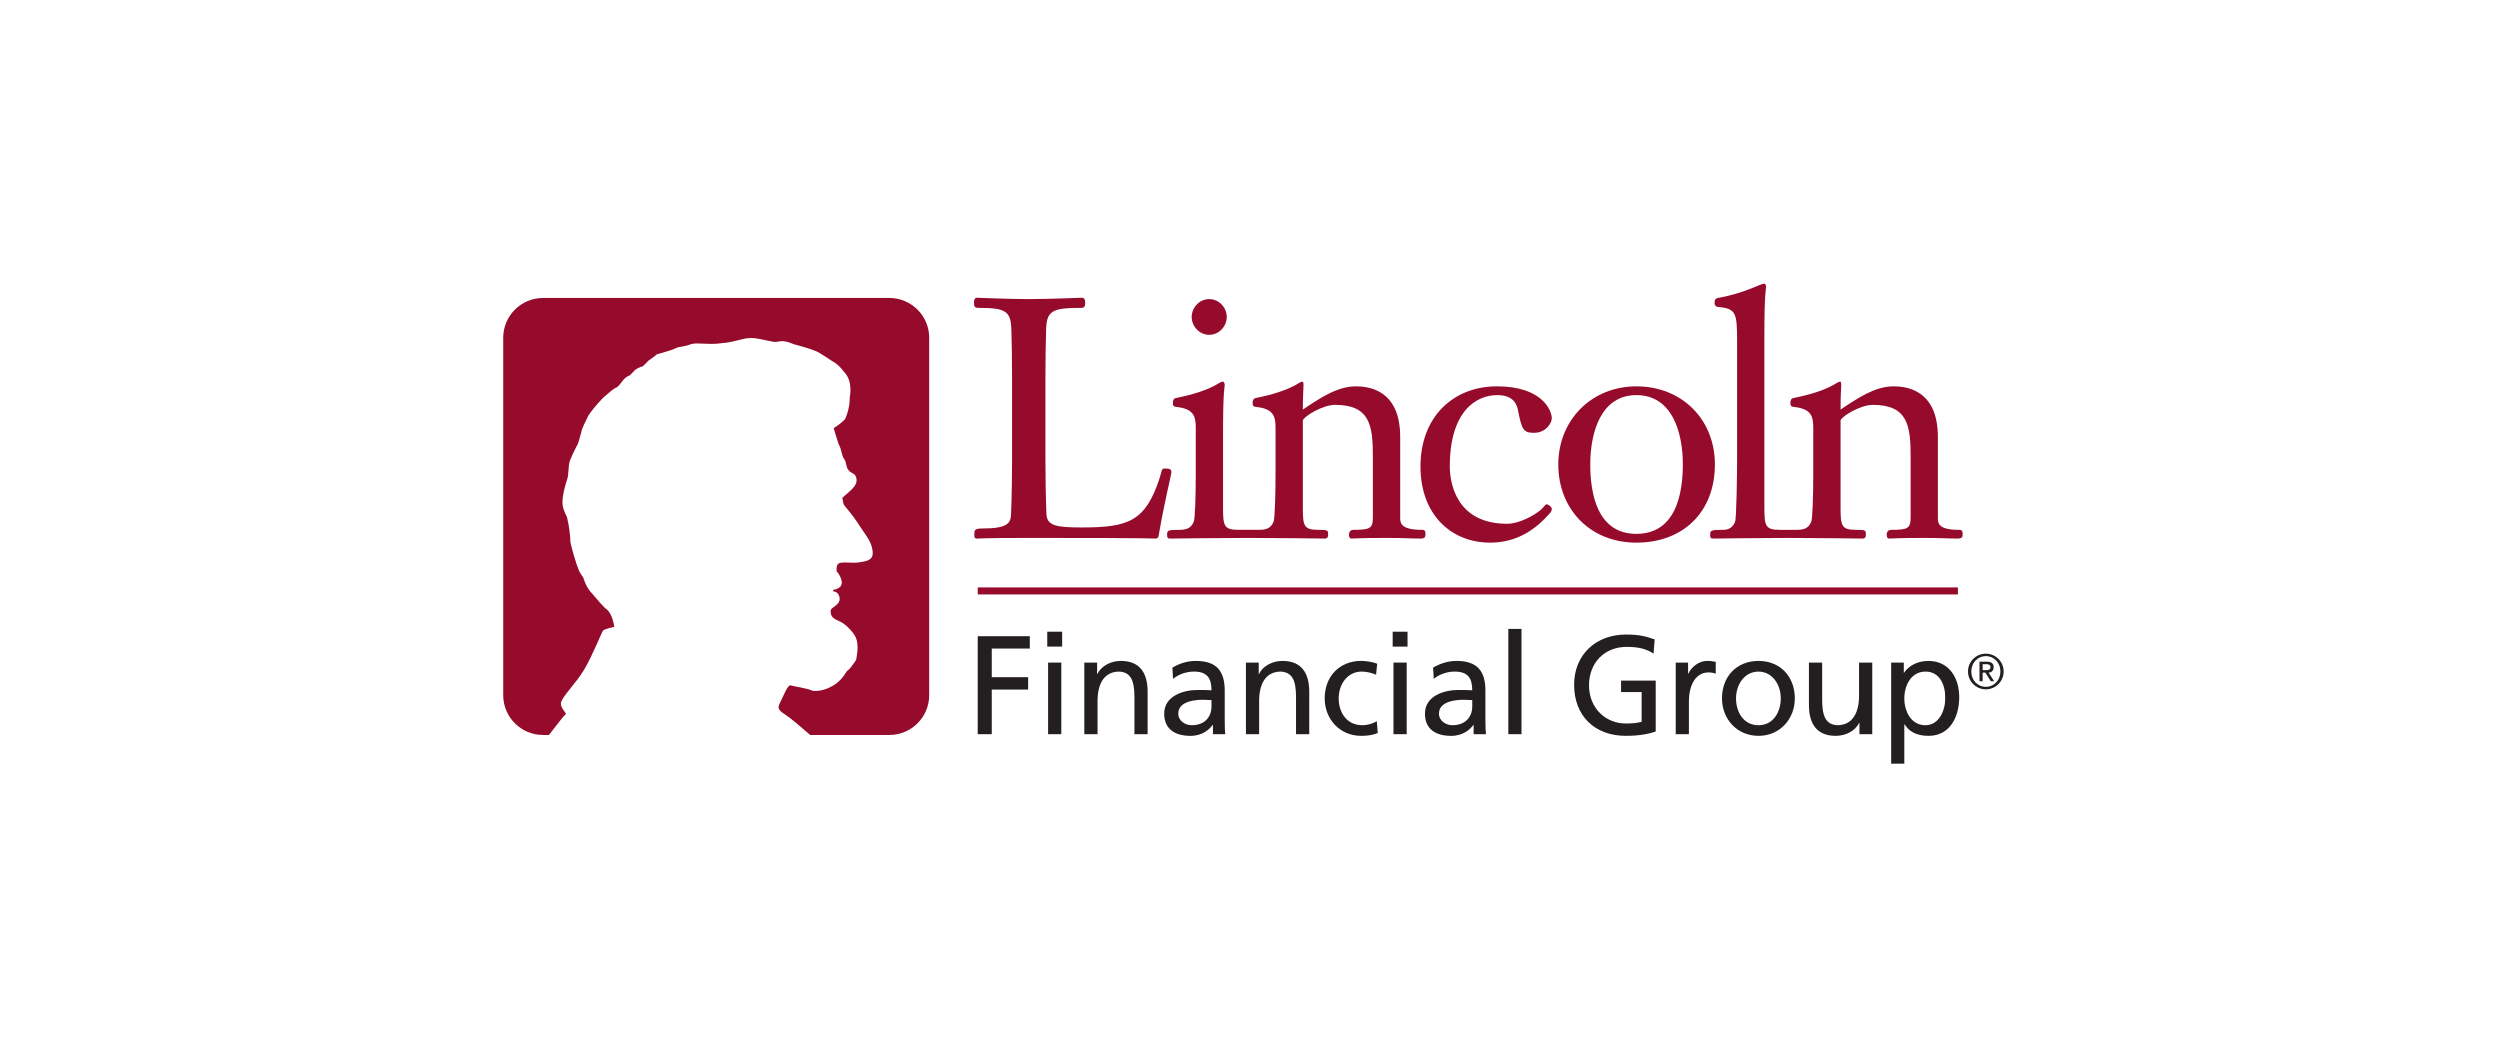 <svg width="296" height="124" viewBox="0 0 296 124" fill="none" xmlns="http://www.w3.org/2000/svg">
<path d="M115.762 86.928H117.424V81.645H121.731V80.179H117.424V76.788H121.929V75.327H115.762V86.928Z" fill="#231F20"/>
<path d="M123.996 76.556H125.759V74.793H123.996V76.556ZM124.095 86.928H125.657V78.45H124.095V86.928Z" fill="#231F20"/>
<path d="M128.383 86.928H129.949V83.003C129.949 80.942 130.743 79.516 132.523 79.516C133.889 79.601 134.317 80.564 134.317 82.542V86.928H135.878V81.892C135.878 79.614 134.899 78.252 132.705 78.252C131.527 78.252 130.396 78.838 129.928 79.8H129.897V78.45H128.383L128.383 86.928Z" fill="#231F20"/>
<path d="M143.44 83.635C143.44 84.899 142.629 85.866 141.086 85.866C140.371 85.866 139.509 85.381 139.509 84.488C139.509 82.989 141.599 82.853 142.447 82.853C142.781 82.853 143.113 82.893 143.44 82.893V83.635ZM138.888 80.38C139.521 79.847 140.47 79.515 141.349 79.515C142.91 79.515 143.44 80.264 143.44 81.729C142.83 81.694 142.396 81.694 141.778 81.694C140.17 81.694 137.842 82.363 137.842 84.49C137.842 86.331 139.122 87.127 140.95 87.127C142.38 87.127 143.21 86.345 143.576 85.831H143.612V86.931H145.07C145.038 86.677 145.007 86.229 145.007 85.267V81.757C145.007 79.448 144.026 78.253 141.599 78.253C140.517 78.253 139.589 78.586 138.809 79.055L138.888 80.38Z" fill="#231F20"/>
<path d="M147.52 86.928H149.081V83.003C149.081 80.942 149.876 79.516 151.652 79.516C153.021 79.601 153.449 80.564 153.449 82.542V86.928H155.015V81.892C155.015 79.614 154.033 78.252 151.842 78.252C150.659 78.252 149.526 78.838 149.066 79.8H149.032V78.45H147.52L147.52 86.928Z" fill="#231F20"/>
<path d="M163.057 78.583C162.614 78.403 161.796 78.251 161.161 78.251C158.571 78.251 156.844 80.112 156.844 82.686C156.844 85.119 158.606 87.124 161.161 87.124C161.73 87.124 162.478 87.075 163.125 86.781L163.009 85.38C162.524 85.699 161.86 85.865 161.327 85.865C159.322 85.865 158.501 84.205 158.501 82.686C158.501 81.076 159.487 79.516 161.234 79.516C161.73 79.516 162.329 79.634 162.927 79.884L163.057 78.583Z" fill="#231F20"/>
<path d="M166.652 74.795H164.893V76.558H166.652V74.795ZM164.987 86.928H166.553V78.45H164.987V86.928Z" fill="#231F20"/>
<path d="M174.314 83.635C174.314 84.899 173.497 85.866 171.955 85.866C171.24 85.866 170.375 85.381 170.375 84.488C170.375 82.989 172.467 82.853 173.316 82.853C173.645 82.853 173.979 82.893 174.314 82.893V83.635ZM169.759 80.38C170.387 79.847 171.336 79.515 172.215 79.515C173.781 79.515 174.314 80.264 174.314 81.729C173.698 81.694 173.264 81.694 172.652 81.694C171.038 81.694 168.713 82.363 168.713 84.49C168.713 86.331 169.987 87.127 171.823 87.127C173.247 87.127 174.083 86.345 174.444 85.831H174.477V86.931H175.944C175.909 86.677 175.872 86.229 175.872 85.267V81.757C175.872 79.448 174.891 78.253 172.467 78.253C171.388 78.253 170.459 78.586 169.674 79.055L169.759 80.38Z" fill="#231F20"/>
<path d="M178.586 86.928H180.145V74.464H178.586V86.928Z" fill="#231F20"/>
<path d="M195.916 75.71C194.95 75.376 194.206 75.13 192.508 75.13C188.969 75.13 186.375 77.503 186.375 81.078C186.375 84.765 188.82 87.124 192.496 87.124C194.308 87.124 195.403 86.826 196.036 86.613V80.582H191.933V81.943H194.369V85.462C193.954 85.549 193.656 85.663 192.508 85.663C190.103 85.663 188.139 83.853 188.139 81.129C188.139 78.538 189.917 76.59 192.591 76.59C194.091 76.59 194.969 76.858 195.78 77.389L195.916 75.71Z" fill="#231F20"/>
<path d="M198.406 86.928H199.967V83.072C199.967 80.942 200.879 79.614 202.278 79.614C202.54 79.614 202.861 79.648 203.143 79.766V78.367C202.81 78.302 202.576 78.252 202.111 78.252C201.212 78.252 200.313 78.886 199.897 79.766H199.869V78.45H198.406L198.406 86.928Z" fill="#231F20"/>
<path d="M205.545 82.686C205.545 81.078 206.524 79.518 208.205 79.518C209.867 79.518 210.844 81.078 210.844 82.686C210.844 84.206 210.031 85.865 208.205 85.865C206.356 85.865 205.545 84.206 205.545 82.686ZM203.883 82.686C203.883 85.119 205.642 87.124 208.205 87.124C210.748 87.124 212.507 85.119 212.507 82.686C212.507 80.114 210.78 78.252 208.205 78.252C205.61 78.252 203.883 80.114 203.883 82.686Z" fill="#231F20"/>
<path d="M221.675 78.451H220.111V82.376C220.111 84.432 219.31 85.866 217.532 85.866C216.172 85.778 215.744 84.815 215.744 82.841V78.451H214.178V83.488C214.178 85.765 215.162 87.125 217.352 87.125C218.533 87.125 219.662 86.546 220.128 85.58H220.159V86.929H221.675L221.675 78.451Z" fill="#231F20"/>
<path d="M230.31 82.655C230.345 83.985 229.644 85.866 227.968 85.866C226.207 85.866 225.471 84.121 225.471 82.706C225.471 81.13 226.288 79.516 227.986 79.516C229.678 79.516 230.345 81.13 230.31 82.655ZM223.914 90.421H225.471V85.764H225.507C225.987 86.546 226.834 87.125 228.335 87.125C230.887 87.125 231.972 84.868 231.972 82.542C231.972 80.265 230.773 78.252 228.315 78.252C226.82 78.252 225.854 79.018 225.442 79.648H225.411V78.451H223.914L223.914 90.421Z" fill="#231F20"/>
<path d="M64.296 35.279H105.297C107.9 35.279 110.017 37.392 110.017 39.995V82.308C110.017 84.909 107.9 87.021 105.297 87.021H95.928C94.881 86.114 93.631 85.051 93.153 84.731C92.494 84.293 91.97 83.99 92.265 83.4C92.781 82.371 93.26 81.033 93.615 81.15C93.975 81.268 95.633 81.506 96.103 81.744C96.34 81.86 97.287 81.86 98.234 81.389C99.775 80.678 100.13 79.498 100.368 79.379C100.603 79.257 101.077 78.551 101.077 78.551C101.077 78.551 101.432 78.192 101.432 77.72C101.548 77.128 101.667 75.943 101.196 75.236C100.839 74.641 100.011 73.808 99.421 73.573C98.59 73.218 98.353 72.982 98.353 72.392C98.234 71.919 99.3 71.798 99.421 70.97C99.421 70.467 99.14 70.019 98.647 70.019V69.834C99.07 69.783 99.775 69.551 99.656 68.839C99.538 68.128 99.066 67.655 99.066 67.655C99.066 67.655 98.947 66.946 99.3 66.707C99.775 66.47 100.839 66.707 101.667 66.59C102.498 66.47 103.328 66.353 103.328 65.523C103.328 64.221 102.498 63.395 101.667 62.093C100.839 60.787 100.011 59.962 99.892 59.723C99.775 59.369 99.742 58.921 99.742 58.921C99.742 58.921 100.488 58.291 100.715 58.073C101.139 57.662 101.662 57.092 101.31 56.383C101.19 56.029 100.717 56.029 100.477 55.675C100.122 55.317 100.241 54.608 99.886 54.251C99.648 53.897 99.648 53.185 99.294 52.595C99.056 51.886 98.709 50.693 98.709 50.693C98.709 50.693 99.991 49.867 100.108 49.51C100.7 48.092 100.603 47.054 100.603 47.054C100.603 47.054 101.077 45.16 99.892 43.975C99.538 43.504 99.065 43.03 98.59 42.795C97.879 42.319 97.17 41.849 96.696 41.61C95.868 41.253 94.813 40.986 93.981 40.751C93.153 40.394 92.795 40.394 92.441 40.394C91.97 40.515 91.496 40.515 91.26 40.394C90.903 40.394 89.483 39.921 88.652 40.04C87.946 40.04 86.997 40.514 85.456 40.63C83.92 40.868 82.616 40.514 81.788 40.751C80.959 41.106 80.488 40.986 80.012 41.225C79.537 41.462 78.937 41.61 78.937 41.61C78.937 41.61 78.109 41.849 77.755 41.963C77.518 42.201 76.808 42.676 76.808 42.676L76.096 43.388C75.859 43.388 75.15 43.742 75.031 43.975L74.557 44.45C74.557 44.45 74.203 44.57 73.965 44.806C73.726 45.04 73.253 45.753 73.018 45.868C72.662 45.989 72.28 46.343 71.45 47.053C70.622 47.885 69.675 49.068 69.555 49.422C69.436 49.659 68.846 50.846 68.846 51.081C68.725 51.438 68.491 52.621 68.254 52.853C68.134 53.09 67.425 54.513 67.425 54.751C67.307 55.103 67.307 56.29 67.187 56.642C67.069 56.999 66.595 58.422 66.595 59.487C66.595 60.434 67.187 61.142 67.187 61.5C67.307 61.852 67.542 63.509 67.542 64.221C67.661 64.816 68.225 66.825 68.46 67.301C68.577 67.772 69.054 68.367 69.054 68.367C69.054 68.367 69.357 69.516 70.068 70.232C70.778 71.063 71.489 71.917 71.843 72.155C72.553 72.74 72.731 74.224 72.731 74.224C72.731 74.224 71.636 74.432 71.398 74.668C71.162 75.023 70.187 77.545 69.18 79.257C68.225 80.882 66.527 82.499 66.417 83.222C66.317 83.88 67.196 84.466 66.958 84.583C66.822 84.654 65.817 85.949 64.996 87.021H64.296C61.695 87.021 59.58 84.909 59.58 82.307V39.995C59.58 37.392 61.695 35.279 64.296 35.279" fill="#960A2C"/>
<path d="M119.828 54.517C119.828 56.23 119.791 58.823 119.711 60.817C119.669 61.894 119.428 62.574 116.28 62.574C115.362 62.574 115.362 62.813 115.362 63.252C115.362 63.61 115.362 63.769 115.684 63.769C115.959 63.769 116.122 63.69 121.98 63.69C137.574 63.69 136.346 63.769 136.784 63.769C136.985 63.769 137.146 63.69 137.18 63.451C137.863 59.423 138.695 56.15 138.695 55.954C138.695 55.594 138.621 55.473 137.863 55.473C137.504 55.473 137.574 55.75 137.305 56.589C135.623 61.738 133.613 62.451 128.084 62.451C125.053 62.451 123.939 62.255 123.893 60.817C123.817 58.823 123.779 56.23 123.779 54.517V44.746C123.779 41.915 123.817 40.957 123.859 39.122C123.893 36.772 124.576 36.451 128.044 36.451C128.481 36.451 128.481 36.129 128.481 35.771C128.481 35.535 128.402 35.253 128.121 35.253C127.807 35.253 124.335 35.412 121.784 35.412C119.271 35.412 116.002 35.253 115.684 35.253C115.403 35.253 115.322 35.535 115.322 35.771C115.322 36.13 115.322 36.451 115.761 36.451C119.031 36.451 119.711 36.772 119.748 39.122C119.791 40.957 119.828 41.915 119.828 44.746V54.517Z" fill="#960A2C"/>
<path d="M143.172 39.642C144.369 39.642 145.247 38.604 145.247 37.528C145.247 36.452 144.369 35.414 143.172 35.414C141.975 35.414 141.096 36.452 141.096 37.528C141.096 38.604 141.975 39.642 143.172 39.642Z" fill="#960A2C"/>
<path d="M178.433 62.015C172.331 62.015 171.655 57.028 171.655 55.233C171.655 48.694 174.763 46.78 177.278 46.78C179.349 46.78 179.632 48.056 179.748 48.652C180.185 50.849 180.349 51.247 181.62 51.247C183.1 51.247 183.735 50.01 183.735 49.531C183.735 48.694 182.705 45.743 177.239 45.743C172.09 45.743 168.184 49.33 168.184 55.233C168.184 60.938 171.812 64.248 176.442 64.248C179.07 64.248 181.382 63.172 183.415 60.858C183.663 60.62 183.735 60.419 183.735 60.261C183.735 59.98 183.259 59.704 183.144 59.704C182.94 59.704 182.782 60.06 182.461 60.339C181.667 61.017 179.906 62.015 178.433 62.015" fill="#960A2C"/>
<path d="M203.044 54.995C203.044 49.612 199.091 45.743 193.749 45.743C188.443 45.743 184.502 49.731 184.502 54.995C184.502 60.299 188.288 64.248 193.749 64.248C199.329 64.248 203.044 60.578 203.044 54.995ZM199.247 54.995C199.247 58.382 198.455 63.208 193.749 63.208C189.081 63.208 188.288 58.382 188.288 54.995C188.288 51.088 189.601 46.781 193.749 46.781C197.939 46.781 199.247 51.088 199.247 54.995Z" fill="#960A2C"/>
<path d="M144.807 51.367V59.981C144.807 62.253 144.887 62.732 146.642 62.732H149.151C150.189 62.732 150.544 62.331 150.787 61.774C150.943 61.416 151.024 58.584 151.024 56.031V50.567C151.024 49.175 150.664 48.373 148.675 48.175C148.352 48.132 148.31 47.977 148.31 47.695C148.31 47.378 148.432 47.181 148.632 47.137C153.175 46.22 153.737 45.186 154.211 45.186C154.293 45.186 154.338 45.305 154.338 45.623C154.338 45.86 154.256 46.742 154.256 48.498C156.325 47.097 158.364 45.744 160.516 45.744C161.871 45.744 165.782 46.02 165.782 51.724V61.292C165.782 61.972 165.903 62.732 168.373 62.732C168.773 62.732 168.773 62.971 168.773 63.251C168.773 63.489 168.773 63.765 168.214 63.765C167.018 63.765 166.296 63.69 164.186 63.69C160.954 63.69 160.313 63.765 160 63.765C159.753 63.765 159.719 63.489 159.719 63.29C159.719 63.09 159.801 62.732 160.278 62.732C162.19 62.732 162.549 62.573 162.549 61.257V54.117C162.549 50.411 162.229 47.936 158.083 47.936C156.573 47.936 154.414 49.292 154.256 49.77V59.981C154.256 62.253 154.338 62.732 156.088 62.732C157.165 62.732 157.248 62.771 157.248 63.251C157.248 63.489 157.248 63.765 156.845 63.765C156.648 63.765 151.309 63.69 147.766 63.69C144.159 63.69 139.103 63.765 138.508 63.765C138.186 63.765 138.186 63.529 138.186 63.327C138.186 62.814 138.226 62.732 139.704 62.732C140.742 62.732 141.098 62.33 141.339 61.774C141.499 61.416 141.579 58.584 141.579 56.031V50.567C141.579 49.175 141.218 48.373 139.224 48.175C138.904 48.131 138.865 47.977 138.865 47.695C138.865 47.378 138.986 47.18 139.188 47.137C143.733 46.219 144.288 45.186 144.768 45.186C144.924 45.186 145.007 45.384 145.007 45.623C145.007 45.781 144.807 46.181 144.807 51.367" fill="#960A2C"/>
<path d="M208.903 39.76V59.98C208.903 62.254 208.985 62.733 210.741 62.733H212.818C213.856 62.733 214.213 62.331 214.449 61.775C214.611 61.416 214.691 58.585 214.691 56.032V50.568C214.691 49.174 214.335 48.374 212.339 48.175C212.017 48.131 211.983 47.975 211.983 47.696C211.983 47.376 212.101 47.18 212.297 47.138C216.843 46.22 217.407 45.187 217.881 45.187C217.962 45.187 218.002 45.304 218.002 45.624C218.002 45.86 217.922 46.741 217.922 48.496C219.996 47.098 222.029 45.743 224.183 45.743C225.536 45.743 229.444 46.021 229.444 51.724V61.293C229.444 61.973 229.505 62.733 231.976 62.733C232.375 62.733 232.375 62.971 232.375 63.252C232.375 63.49 232.375 63.766 231.817 63.766C230.62 63.766 229.967 63.691 227.855 63.691C224.625 63.691 223.98 63.766 223.664 63.766C223.421 63.766 223.386 63.489 223.386 63.289C223.386 63.091 223.468 62.733 223.946 62.733C225.859 62.733 226.22 62.574 226.22 61.258V54.117C226.22 50.411 225.896 47.937 221.751 47.937C220.234 47.937 218.079 49.293 217.922 49.769V59.98C217.922 62.254 218.002 62.733 219.757 62.733C220.834 62.733 220.916 62.768 220.916 63.252C220.916 63.49 220.916 63.766 220.52 63.766C220.311 63.766 215.122 63.691 211.676 63.691C208.213 63.691 203.206 63.766 202.801 63.766C202.484 63.766 202.484 63.53 202.484 63.328C202.484 62.815 202.526 62.733 204.001 62.733C204.837 62.733 205.197 62.331 205.435 61.775C205.596 61.416 205.673 56.149 205.673 54.434V40.478C205.673 37.01 205.555 36.53 203.362 36.332C203.124 36.292 203.002 36.131 203.002 35.855C203.002 35.535 203.124 35.334 203.322 35.294C206.553 34.736 208.467 33.579 208.868 33.579C209.024 33.579 209.104 33.778 209.104 34.016C209.104 34.174 208.903 34.575 208.903 39.76" fill="#960A2C"/>
<path d="M115.762 69.55H231.817V70.381H115.762V69.55Z" fill="#960A2C"/>
<path d="M233.012 79.503C233.012 80.669 233.956 81.618 235.123 81.618C236.285 81.618 237.232 80.669 237.232 79.503C237.232 78.34 236.285 77.393 235.123 77.393C233.956 77.393 233.012 78.34 233.012 79.503ZM233.403 79.503C233.403 78.482 234.135 77.688 235.13 77.688C236.109 77.688 236.849 78.482 236.849 79.503C236.849 80.527 236.109 81.318 235.13 81.318C234.135 81.318 233.403 80.527 233.403 79.503ZM234.747 78.638H235.193C235.44 78.638 235.67 78.716 235.67 78.979C235.67 79.279 235.488 79.341 235.193 79.341H234.747L234.747 78.638ZM234.371 80.655H234.747V79.634H235.063L235.712 80.655H236.108L235.449 79.634C235.816 79.634 236.046 79.373 236.046 78.995C236.046 78.559 235.785 78.344 235.255 78.344H234.371L234.371 80.655Z" fill="#231F20"/>
</svg>
